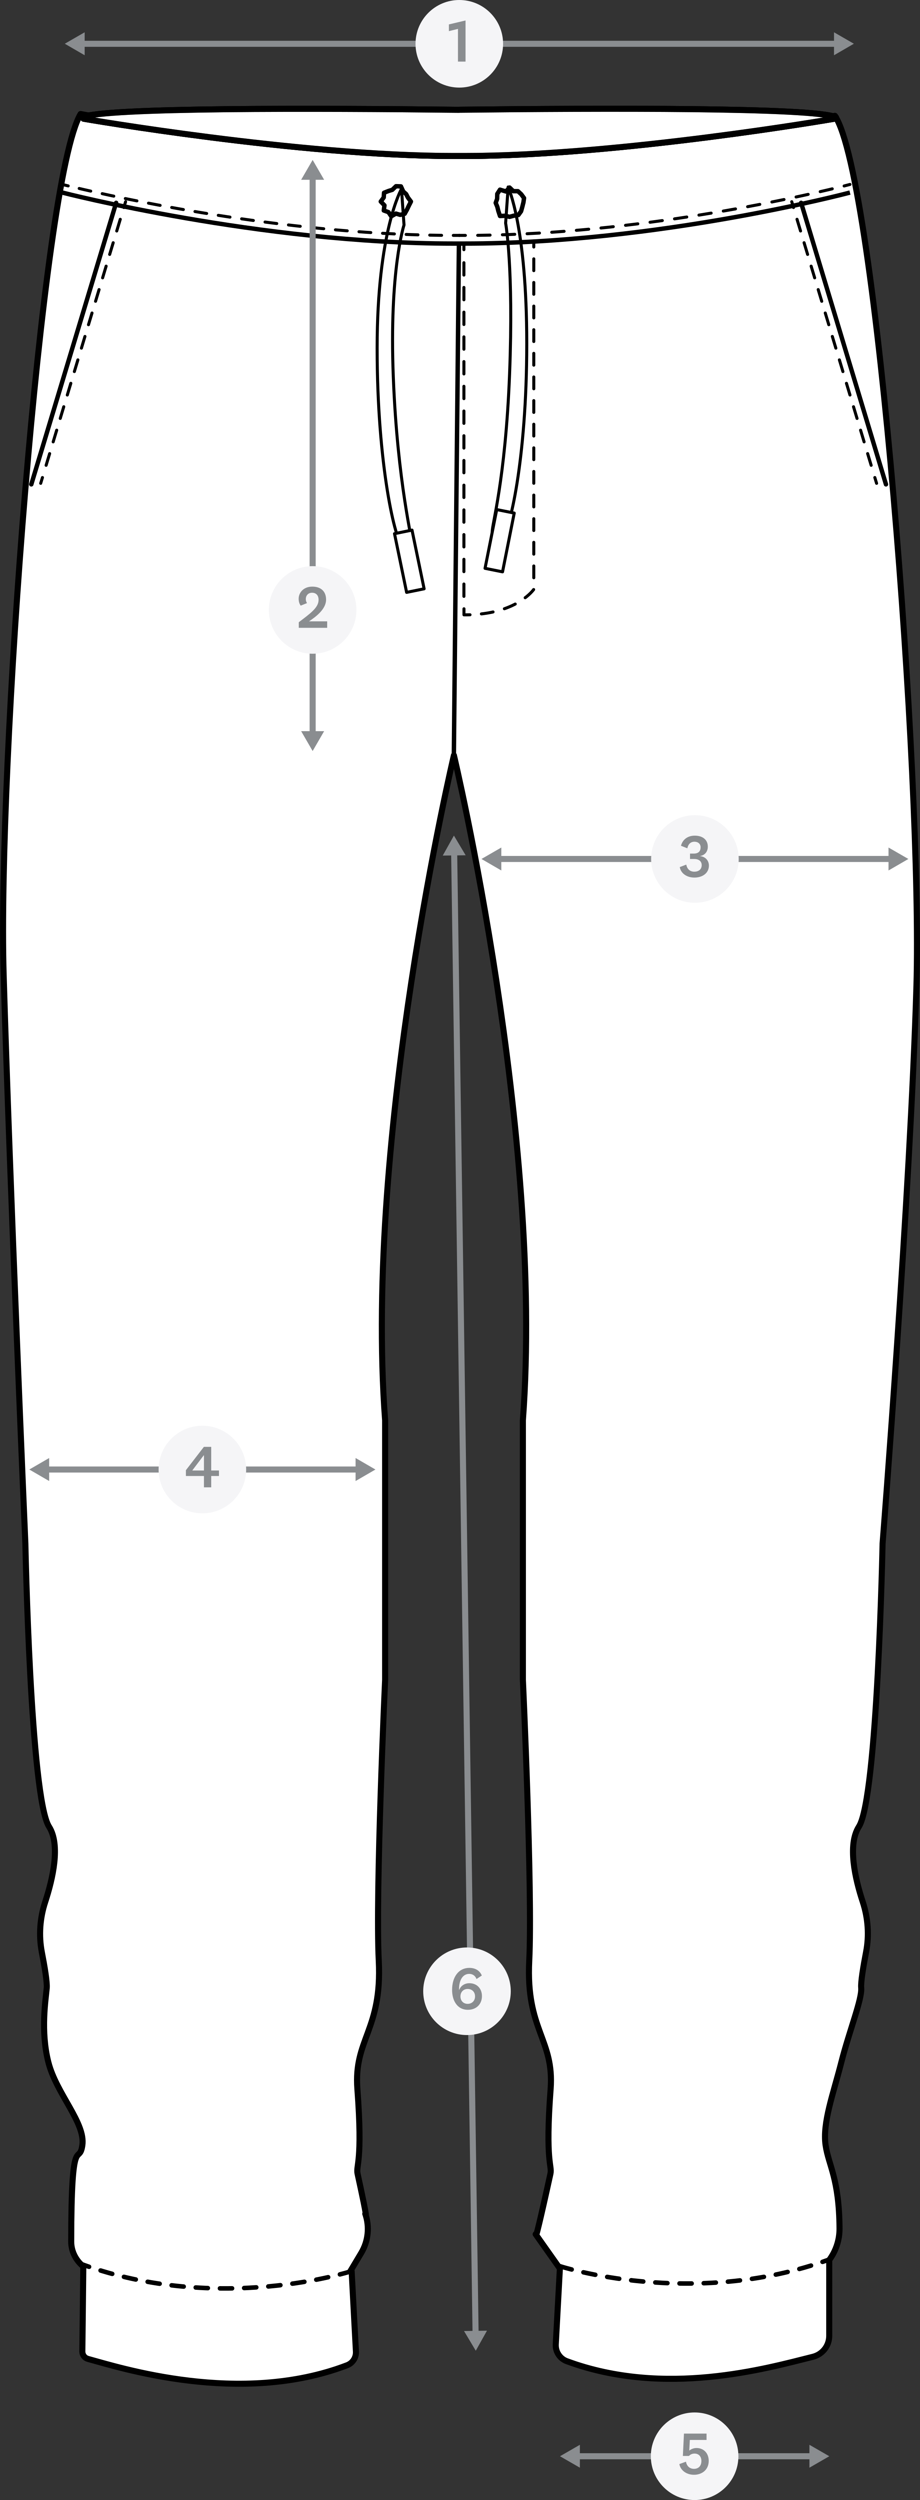 <?xml version="1.0" encoding="UTF-8"?><svg id="Layer_1" xmlns="http://www.w3.org/2000/svg" viewBox="0 0 151.93 412.71"><rect x="0" y="0" width="151.93" height="412.71" fill="#333333" stroke="none"/><defs><style>.cls-1,.cls-2,.cls-3,.cls-4,.cls-5,.cls-6,.cls-7,.cls-8,.cls-9,.cls-10,.cls-11,.cls-12,.cls-13,.cls-14{stroke:#000;}.cls-1,.cls-2,.cls-3,.cls-4,.cls-5,.cls-6,.cls-7,.cls-9,.cls-10,.cls-11,.cls-12,.cls-13,.cls-14{stroke-linecap:round;stroke-linejoin:round;}.cls-1,.cls-11,.cls-12{fill:#fff;}.cls-2{stroke-dasharray:2.04 2.04;}.cls-2,.cls-3,.cls-4,.cls-5,.cls-6,.cls-7,.cls-8,.cls-9,.cls-10,.cls-15,.cls-13,.cls-14{fill:none;}.cls-2,.cls-4,.cls-5,.cls-9,.cls-10,.cls-14{stroke-width:.5px;}.cls-4{stroke-dasharray:2.04 2.04;}.cls-5{stroke-dasharray:1.95 1.95;}.cls-16{fill:#8a8d90;}.cls-6,.cls-8{stroke-width:.73px;}.cls-7{stroke-dasharray:2 2;stroke-width:.75px;}.cls-8,.cls-15{stroke-miterlimit:10;}.cls-9{stroke-dasharray:2.02 2.02;}.cls-17{fill:#f5f5f7;}.cls-15{stroke:#8a8d90;}.cls-11{stroke-width:.5px;}.cls-12{stroke-width:.5px;}.cls-13{isolation:isolate;opacity:.42;}.cls-14{stroke-dasharray:1.95 1.95;}</style></defs><path class="cls-1" d="M151.34,162.8c-1,34-5.59,92-5.59,92,0,0-.84,41.92-3.91,46.74-1.92,3.01-.62,8.62.63,12.41.88,2.68,1.09,5.55.55,8.32-.45,2.36-.89,4.95-.8,5.88.16,1.86-1.96,7.1-3.28,12.28-1.32,5.19-3.14,10-2.6,13.71.49,3.35,2.24,5.45,2.3,13.74.01,1.86-.58,3.68-1.68,5.18l-.02.03v12.51c0,1.64-1.11,3.06-2.69,3.46-7.73,1.93-24.46,6.71-40.64.73-1.15-.42-1.89-1.55-1.83-2.78l.68-12.52-4-5.66.18-.17s.35-1.11,2.26-9.81c.3-1.4-.89-1.83.03-13.97.62-8.29-4.1-9.69-3.53-21.18.57-11.48-1.05-46.4-1.05-46.4v-42.82c3.53-47.04-11.39-109.79-11.39-109.79,0,0-14.89,62.75-11.36,109.79v42.82s-1.62,34.92-1.05,46.4c.57,11.49-4.16,12.89-3.53,21.18.91,12.14-.27,12.57.03,13.97,1.9,8.7,1.27,6.6,1.27,6.6.74,2.14.5,4.51-.66,6.46l-1.84,3.08c.16-.04.25-.06.25-.06l.71,13.3c.04.98-.55,1.88-1.47,2.23-17.71,6.77-37.59.36-42.79-1.05-.55-.15-.92-.65-.92-1.22l.16-14.04c-1.24-1.01-2-2.5-2-4.1.01-18.63,1.31-12.36,1.84-15.9.54-3.71-4.29-8.52-5.61-13.71-1.32-5.18-.43-10.42-.27-12.28.08-.93-.35-3.52-.81-5.88-.53-2.77-.32-5.64.56-8.32,1.24-3.79,2.55-9.4.63-12.41-3.07-4.82-3.91-46.74-3.91-46.74,0,0-2.59-60-3.59-94S6.84,29.7,13.31,18.82c0,0,36.05,6.93,61.62,6.93h1.73c25.57,0,61.22-6.63,61.22-6.63,6.88,10.22,14.46,109.68,13.46,143.68h0Z"/><path class="cls-10" d="M88.15,39.78v1"/><path class="cls-5" d="M88.15,42.73v54.56s-2.46,3.63-9.56,4.14"/><path class="cls-10" d="M77.62,101.49c-.32.01-.66.01-1,.01v-1"/><path class="cls-2" d="M76.61,98.45v-56.21"/><path class="cls-10" d="M76.61,41.22v-1"/><path class="cls-8" d="M75.79,39.89l-.84,84.79"/><path class="cls-8" d="M75.85,40.21h.85c31.97,0,63.66-8.42,63.66-8.42"/><path class="cls-8" d="M75.85,40.21h-.96c-31.97,0-64.6-8.42-64.6-8.42"/><path class="cls-10" d="M75.85,38.86h1"/><path class="cls-4" d="M78.89,38.85c26.52-.31,52.35-6.16,59.52-7.91"/><path class="cls-10" d="M139.4,30.7c.63-.16.96-.25.96-.25"/><path class="cls-3" d="M75.8,18.13c-23.18-.27-58.79-.41-62.24,1.24l.25.23s35.55,6.15,61.12,6.15h1.73c25.57,0,61.18-6.16,61.18-6.16l.2-.23c-3.45-1.65-39.07-1.51-62.24-1.24h0Z"/><path class="cls-1" d="M75.8,18.13c-23.18-.27-58.79-.41-62.24,1.24l.25.23s35.55,6.15,61.12,6.15h1.73c25.57,0,61.18-6.16,61.18-6.16l.2-.23c-3.45-1.65-39.07-1.51-62.24-1.24h0Z"/><path class="cls-13" d="M75.8,18.13c-23.18-.27-58.79-.41-62.24,1.24l.25.23s35.55,6.15,61.12,6.15h1.73c25.57,0,61.18-6.16,61.18-6.16l.2-.23c-3.45-1.65-39.07-1.51-62.24-1.24h0Z"/><path class="cls-10" d="M75.85,38.86h-.99"/><path class="cls-14" d="M72.92,38.85c-26.74-.28-53.45-6.21-60.71-7.94"/><path class="cls-10" d="M11.26,30.69c-.63-.15-.97-.24-.97-.24"/><path class="cls-6" d="M67.85,33.3l-.35.69-.3.63-.37.67-.74.18-.7-.21-.78.45-.46-.69-.77-.27.11-.85-.61-.63.49-.67.05-.78.73-.29.63-.19.62-.6.81.03.38.84.48.43.3.58.49.65Z"/><path class="cls-6" d="M86.42,33.48l-.17.69-.2.71-.45.62-.77.11-.68.19-.69-.18-.89.04-.27-.82-.17-.69-.27-.66.24-.67.02-.81.45-.7.98.3.6-.65.62.6h.76s.55.51.55.51l.46.63-.11.78Z"/><path class="cls-10" d="M130.75,33.3l.29.96"/><path class="cls-9" d="M131.62,36.2l12.56,41.66"/><path class="cls-10" d="M144.47,78.83l.29.96"/><path class="cls-6" d="M132.3,33.48l14.01,46.48"/><path class="cls-10" d="M20.74,33.3l-.29.96"/><path class="cls-9" d="M19.86,36.2l-12.56,41.66"/><path class="cls-10" d="M7.01,78.83l-.29.96"/><path class="cls-6" d="M19.18,33.48l-14.01,46.48"/><path class="cls-10" d="M83.91,30.87s3.08,6.53,3.08,25.86-2.93,31.53-4.14,32.1c-1.21.57-1.4-.22-1.55-1.04s2.16-8.37,2.85-25.99c.69-17.62-.65-24.97-.65-24.97l.42-5.96h0Z"/><path class="cls-10" d="M66.31,31.18s-4.03,6.96-4.03,26.29,3.03,32.13,4.23,32.71c1.21.57,1.4.82,1.55,0s-2.42-10.34-3.11-27.96c-.69-17.62,1.77-25.08,1.77-25.08l-.42-5.96h0Z"/><path class="cls-11" d="M65.15,88.1l2.89-.59,2,9.69-2.89.59-2-9.69Z"/><path class="cls-12" d="M82.03,84.12l2.89.58-1.93,9.7-2.89-.58,1.93-9.7Z"/><path class="cls-7" d="M58.06,374.92s-21.8,7.11-44.47-1.11"/><path class="cls-7" d="M92.48,374.11s21.8,7.11,44.47-1.11"/><path class="cls-15" d="M13.42,7.23h124.86"/><path class="cls-16" d="M13.98,9.12l-3.28-1.9,3.28-1.89v3.79Z"/><path class="cls-16" d="M137.73,9.12l3.28-1.9-3.28-1.89v3.79Z"/><circle class="cls-17" cx="75.85" cy="7.23" r="7.23"/><path class="cls-16" d="M75.63,10.17v-5.4l-1.5.37v-1.11l2.75-.65v6.79h-1.25Z"/><path class="cls-15" d="M51.63,29.12v92.13"/><path class="cls-16" d="M49.73,29.68l1.9-3.28,1.9,3.28h-3.79Z"/><path class="cls-16" d="M49.73,120.7l1.9,3.28,1.9-3.28h-3.79Z"/><circle class="cls-17" cx="51.63" cy="100.69" r="7.23"/><path class="cls-16" d="M54.03,103.64h-4.69v-.92c1.91-1.46,3.27-2.4,3.27-3.7,0-.74-.41-1.17-1.08-1.17-.63,0-1.03.45-1.03,1.06,0,.27.09.47.2.65l-1.04.42c-.22-.29-.34-.66-.34-1.14,0-.99.79-2,2.25-2s2.28.82,2.28,2.15c0,1.54-1.63,2.8-2.82,3.58h3v1.07h0Z"/><path class="cls-15" d="M82.24,141.8h65.05"/><path class="cls-16" d="M82.79,143.7l-3.28-1.9,3.28-1.89v3.79Z"/><path class="cls-16" d="M146.73,143.7l3.28-1.9-3.28-1.89v3.79Z"/><circle class="cls-17" cx="114.76" cy="141.8" r="7.23"/><path class="cls-16" d="M115.62,141.33c.89.09,1.45.75,1.45,1.56,0,1.24-1.05,1.98-2.39,1.98s-2.27-.76-2.42-1.73l1.07-.41c.14.72.59,1.17,1.34,1.17.68,0,1.21-.37,1.21-1.08,0-.66-.5-1.02-1.25-1.02h-.68v-.89h.63c.78,0,1.12-.41,1.12-1.05,0-.53-.41-.91-1.01-.91-.65,0-1.06.43-1.18,1.09l-1.05-.42c.24-.97,1.05-1.67,2.27-1.67,1.32,0,2.16.69,2.16,1.81,0,.84-.49,1.42-1.27,1.55v.02h0Z"/><path class="cls-15" d="M7.56,242.59h51.71"/><path class="cls-16" d="M8.12,244.49l-3.28-1.9,3.28-1.9v3.79Z"/><path class="cls-16" d="M58.72,244.49l3.28-1.9-3.28-1.9v3.79Z"/><circle class="cls-17" cx="33.42" cy="242.59" r="7.23"/><path class="cls-16" d="M33.68,243.66h-2.98v-.96l2.97-3.85h1.21v3.9h1.28v.91h-1.28v1.87h-1.2v-1.87h0ZM31.78,242.71v.04h1.9v-2.5h-.04l-1.86,2.46Z"/><path class="cls-15" d="M95.2,405.48h39.02"/><path class="cls-16" d="M95.76,407.37l-3.28-1.89,3.28-1.89v3.79Z"/><path class="cls-16" d="M133.67,407.37l3.28-1.89-3.28-1.89v3.79Z"/><circle class="cls-17" cx="114.71" cy="405.48" r="7.23"/><path class="cls-16" d="M112.95,401.74h3.73v1.05h-2.76l-.09,1.76c.25-.21.67-.43,1.19-.43,1.21,0,2.02.88,2.02,2.12,0,1.49-1.13,2.3-2.43,2.3s-2.25-.78-2.42-1.77l1.09-.39c.13.71.6,1.18,1.33,1.18s1.22-.48,1.22-1.3c0-.73-.43-1.22-1.13-1.22-.44,0-.75.19-.92.39h-1.01l.18-3.69h0Z"/><path class="cls-15" d="M75,140.67l3.54,244.66"/><path class="cls-16" d="M73.11,141.25l1.85-3.31,1.94,3.25-3.79.05Z"/><path class="cls-16" d="M76.63,384.81l1.94,3.25,1.85-3.31-3.79.06Z"/><circle class="cls-17" cx="77.12" cy="328.72" r="7.23"/><path class="cls-16" d="M78.69,326.7c-.2-.54-.64-.85-1.2-.85-1.08,0-1.68,1.06-1.68,2.47v.17h.03c.24-.65.88-1.1,1.66-1.1,1.31,0,2.09.93,2.09,2.13,0,1.3-.9,2.26-2.31,2.26-.93,0-1.6-.41-2.03-1.06-.4-.59-.59-1.37-.59-2.23,0-2.14,1.09-3.63,2.84-3.63,1.01,0,1.73.46,2.07,1.26l-.88.58h0ZM77.23,328.34c-.68,0-1.19.48-1.19,1.23s.51,1.23,1.19,1.23,1.22-.48,1.22-1.23-.51-1.23-1.22-1.23Z"/></svg>